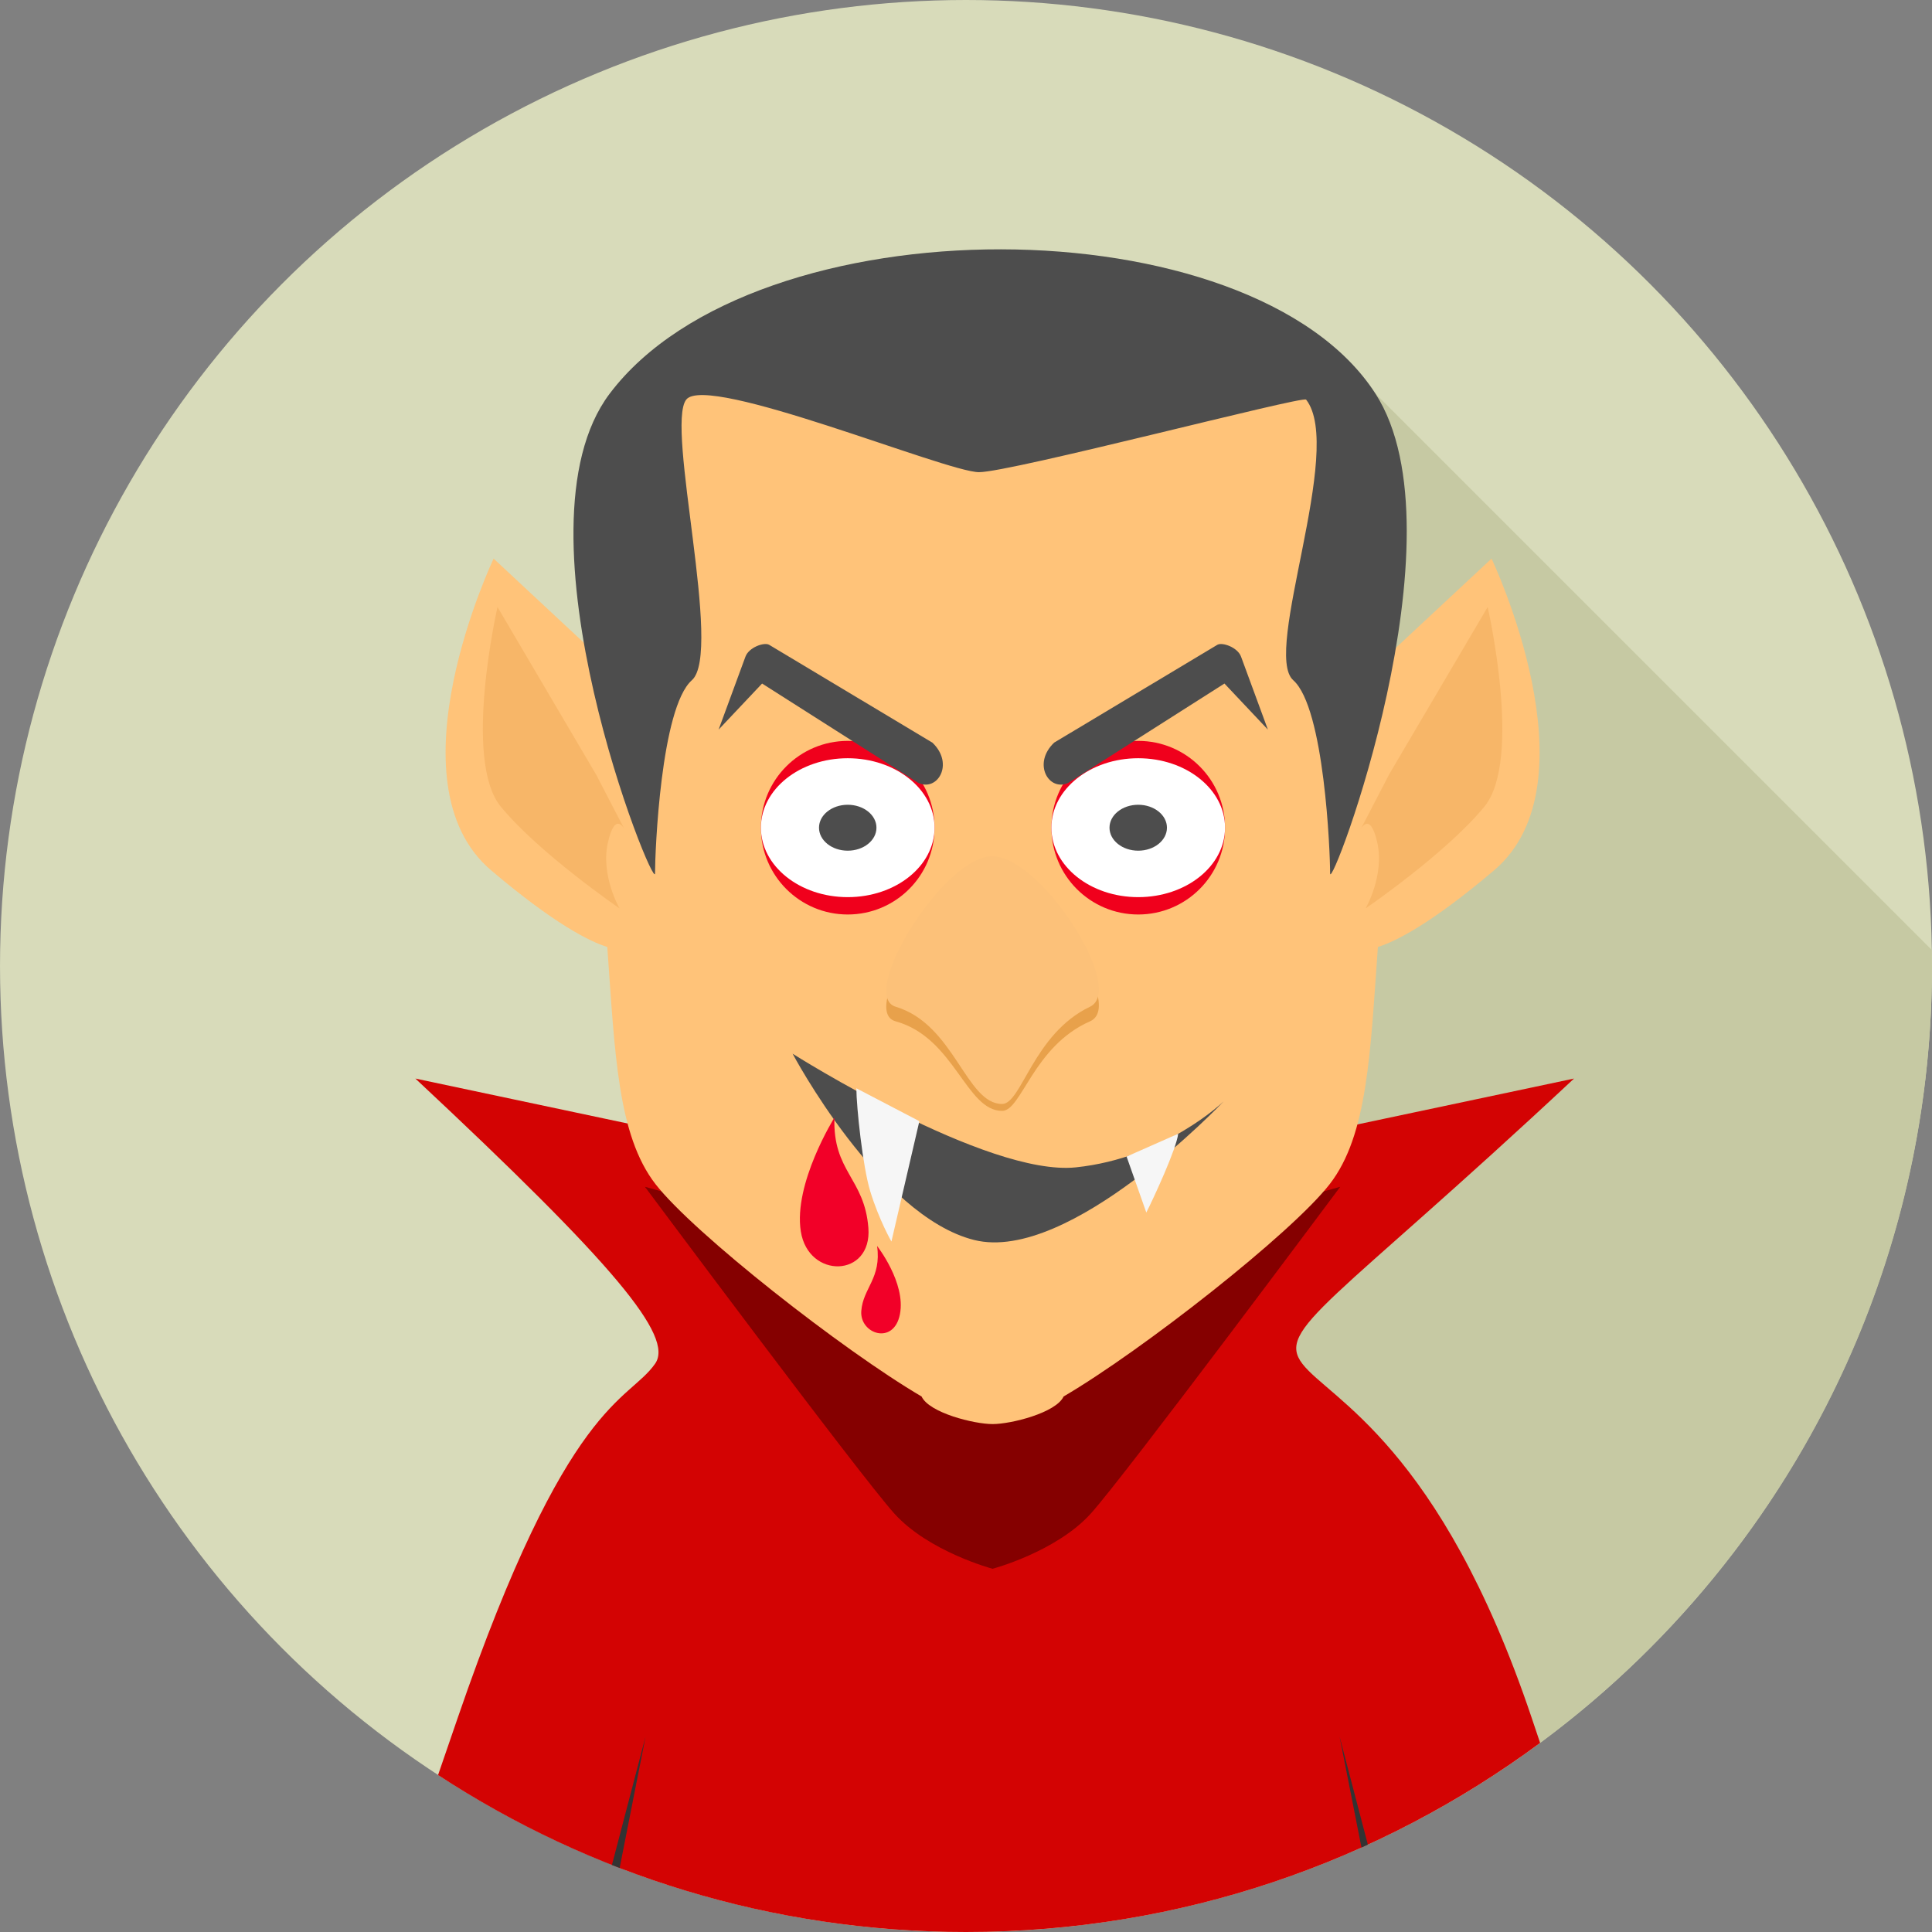 <?xml version="1.0" encoding="iso-8859-1"?>
<!-- Uploaded to: SVG Repo, www.svgrepo.com, Generator: SVG Repo Mixer Tools -->
<svg height="800px" width="800px" version="1.1" id="Layer_1" xmlns="http://www.w3.org/2000/svg" xmlns:xlink="http://www.w3.org/1999/xlink" 
	 viewBox="0 0 512 512" xml:space="preserve">
<rect x="0" y="0" width="512" height="512" fill="#808080" stroke="none"/>
<circle style="fill:#D8DBBA;" cx="255.999" cy="255.996" r="255.996"/>
<path style="fill:#C6C9A3;" d="M511.942,251.747L364.527,104.332L165.796,495.619c28.064,10.564,58.449,16.372,90.206,16.372
	c141.381,0,255.995-114.614,255.995-255.995C511.998,254.576,511.97,253.166,511.942,251.747z"/>
<path style="fill:#D30303;" d="M263.606,312.912L263.606,312.912c17.293,0,33.891,3.13,49.248,8.844l1.363-14.135l102.922-21.795
	c-128.402,119.99-59.802,25.178-11.241,169.379l2.247,6.682C365.608,493.372,312.985,512,256.003,512
	c-51.635,0-99.699-15.3-139.914-41.598l5.226-15.197c29.098-84.662,45.066-83.486,52.293-93.806
	c5.065-7.218-10.686-26.184-63.533-75.573l102.922,21.795l1.363,14.135C229.725,316.042,246.313,312.912,263.606,312.912z"/>
<path style="fill:#333333;" d="M360.805,489.622c-3.44-17.5-5.808-29.436-5.808-29.436l7.5,28.665l-1.702,0.771H360.805z
	 M164.217,495.026c-0.686-0.263-1.372-0.508-2.049-0.78l8.919-34.07C171.088,460.176,168.221,474.622,164.217,495.026z"/>
<path style="fill:#850000;" d="M355.175,314.51c0,0-56.964,76.494-66.109,86.607c-9.145,10.132-26.024,14.624-26.024,14.624
	s-16.879-4.492-26.024-14.624c-9.145-10.123-66.109-86.607-66.109-86.607l92.133,25.526L355.175,314.51z"/>
<path style="fill:#FFC379;" d="M244.226,370.083c-20.856-12.228-60.357-43.224-70.489-56.249
	c-10.123-13.027-10.771-34.915-12.801-62.876c-4.746-1.476-14.07-6.146-30.761-20.291c-27.566-23.346,0.639-82.631,0.639-82.631
	l27.904,26.005c0.037-7.782,0.141-12.5,0.141-12.5c-5.771-126.794,214.162-126.391,208.392,0c0,0,0.103,4.718,0.132,12.5
	l27.894-26.005c0,0,28.205,59.285,0.648,82.631c-16.701,14.145-26.015,18.807-30.77,20.291c-2.021,27.961-2.66,49.849-12.792,62.876
	c-10.132,13.036-49.633,44.023-70.498,56.249c-2.002,4.323-13.919,7.312-18.816,7.312
	C258.146,377.395,246.238,374.415,244.226,370.083z"/>
<g>
	<path style="fill:#4D4D4D;" d="M324.217,291.935c0,0-15.461,14.944-39.079,17.424c-23.628,2.49-75.084-30.113-75.084-30.113
		s22.782,43.017,48.092,49.36c25.3,6.344,66.081-36.673,66.081-36.673L324.217,291.935L324.217,291.935z"/>
	<path style="fill:#4D4D4D;" d="M181.858,105.902c-5.545,7.077,9.765,67.058,1.495,74.361c-8.261,7.312-9.765,45.555-9.765,51.184
		c0,5.62-39.191-91.08-12.03-127.105c38.655-51.277,170.347-50.771,202.969,0c24.07,37.472-12.03,132.725-12.03,127.105
		c0-5.62-1.504-43.862-9.774-51.184c-8.262-7.312,13.684-61.24,3.412-74.361c-0.846-1.081-78.251,19.229-86.691,19.229
		C250.777,125.131,187.403,98.834,181.858,105.902z"/>
</g>
<path style="fill:#F6F6F6;" d="M226.943,288.411c0.019,4.906,1.673,20.752,3.684,27.302c2.322,7.594,5.61,13.308,5.61,13.308
	l7.406-31.899L226.943,288.411z M312.233,300.46c-0.451,3.975-6.532,17.105-8.449,20.874l-5.226-14.831L312.233,300.46z"/>
<path style="fill:#E8A14B;" d="M288.86,270.666c-15.047,6.607-18.12,23.731-23.29,23.731c-9.587,0-12.603-19.436-28.205-23.731
	c-10.065-2.764,12.697-36.692,25.545-36.72C275.806,233.918,298.587,266.4,288.86,270.666z"/>
<path style="fill:#F7B668;" d="M368.089,205.3l26.156-44.426c0,0,9.276,40.488-0.846,52.867
	c-10.123,12.368-31.494,26.992-31.494,26.992s5.056-8.722,3.092-17.434c-1.964-8.722-4.492-3.374-4.492-3.374l7.594-14.624H368.089z
	 M157.995,205.3l-26.147-44.426c0,0-9.285,40.488,0.846,52.867c10.132,12.368,31.494,26.992,31.494,26.992
	s-5.065-8.722-3.092-17.434c1.964-8.722,4.492-3.374,4.492-3.374L157.995,205.3z"/>
<path style="fill:#FCC179;" d="M288.86,266.794c-15.047,7.18-18.12,25.77-23.29,25.77c-9.587,0-12.603-21.108-28.205-25.77
	c-10.065-2.998,12.697-39.85,25.545-39.887C275.806,226.879,298.587,262.151,288.86,266.794z"/>
<g>
	<path style="fill:#F0001C;" d="M224.658,196.344c12.706,0,23.008,10.291,23.008,22.998s-10.291,23.008-23.008,23.008
		c-12.706,0-23.008-10.3-23.008-23.008C201.652,206.635,211.952,196.344,224.658,196.344z"/>
	<path style="fill:#F0001C;" d="M224.658,211.747c4.201,0,7.613,3.402,7.613,7.603s-3.412,7.613-7.613,7.613
		c-4.201,0-7.613-3.412-7.613-7.613S220.457,211.747,224.658,211.747z"/>
</g>
<path style="fill:#FFFFFF;" d="M224.658,200.939c12.706,0,23.008,8.242,23.008,18.402c0,10.169-10.291,18.411-23.008,18.411
	c-12.706,0-23.008-8.242-23.008-18.411C201.652,209.172,211.952,200.939,224.658,200.939z"/>
<path style="fill:#4D4D4D;" d="M224.658,213.27c4.201,0,7.613,2.716,7.613,6.081c0,3.365-3.412,6.09-7.613,6.09
	c-4.201,0-7.613-2.725-7.613-6.09C217.045,215.986,220.457,213.27,224.658,213.27z"/>
<g>
	<path style="fill:#F0001C;" d="M301.642,196.344c12.706,0,23.008,10.291,23.008,22.998s-10.291,23.008-23.008,23.008
		c-12.706,0-23.008-10.3-23.008-23.008C278.634,206.635,288.935,196.344,301.642,196.344z"/>
	<path style="fill:#F0001C;" d="M301.642,211.747c4.201,0,7.613,3.402,7.613,7.603s-3.412,7.613-7.613,7.613
		s-7.613-3.412-7.613-7.613S297.441,211.747,301.642,211.747z"/>
</g>
<path style="fill:#FFFFFF;" d="M301.642,200.939c12.706,0,23.008,8.242,23.008,18.402c0,10.169-10.291,18.411-23.008,18.411
	c-12.706,0-23.008-8.242-23.008-18.411S288.935,200.939,301.642,200.939z"/>
<g>
	<path style="fill:#4D4D4D;" d="M301.642,213.27c4.201,0,7.613,2.716,7.613,6.081c0,3.365-3.412,6.09-7.613,6.09
		s-7.613-2.725-7.613-6.09C294.029,215.986,297.441,213.27,301.642,213.27z"/>
	<path style="fill:#4D4D4D;" d="M247.084,196.803l-43.28-25.94c-1.363-0.724-5.375,0.715-6.26,3.177l-7.105,19.314l11.523-12.209
		l41.287,26.269c5.123,2.566,9.765-4.953,3.844-10.61L247.084,196.803L247.084,196.803z M279.358,196.803l43.28-25.94
		c1.363-0.724,5.375,0.715,6.26,3.177l7.105,19.314l-11.513-12.209l-41.287,26.269C278.08,209.981,273.437,202.462,279.358,196.803z
		"/>
</g>
<g>
	<path style="fill:#F20028;" d="M221.135,296.164c0,0-10.921,17.472-8.91,30.169c2.002,12.697,18.928,12.284,17.904-0.931
		C229.104,312.188,220.636,310.525,221.135,296.164z"/>
	<path style="fill:#F20028;" d="M232.441,330.205c0,0,7.66,9.737,6.053,18.064c-1.607,8.327-10.686,5.254-10.244-0.827
		C228.691,341.361,233.635,338.739,232.441,330.205z"/>
</g>
</svg>
